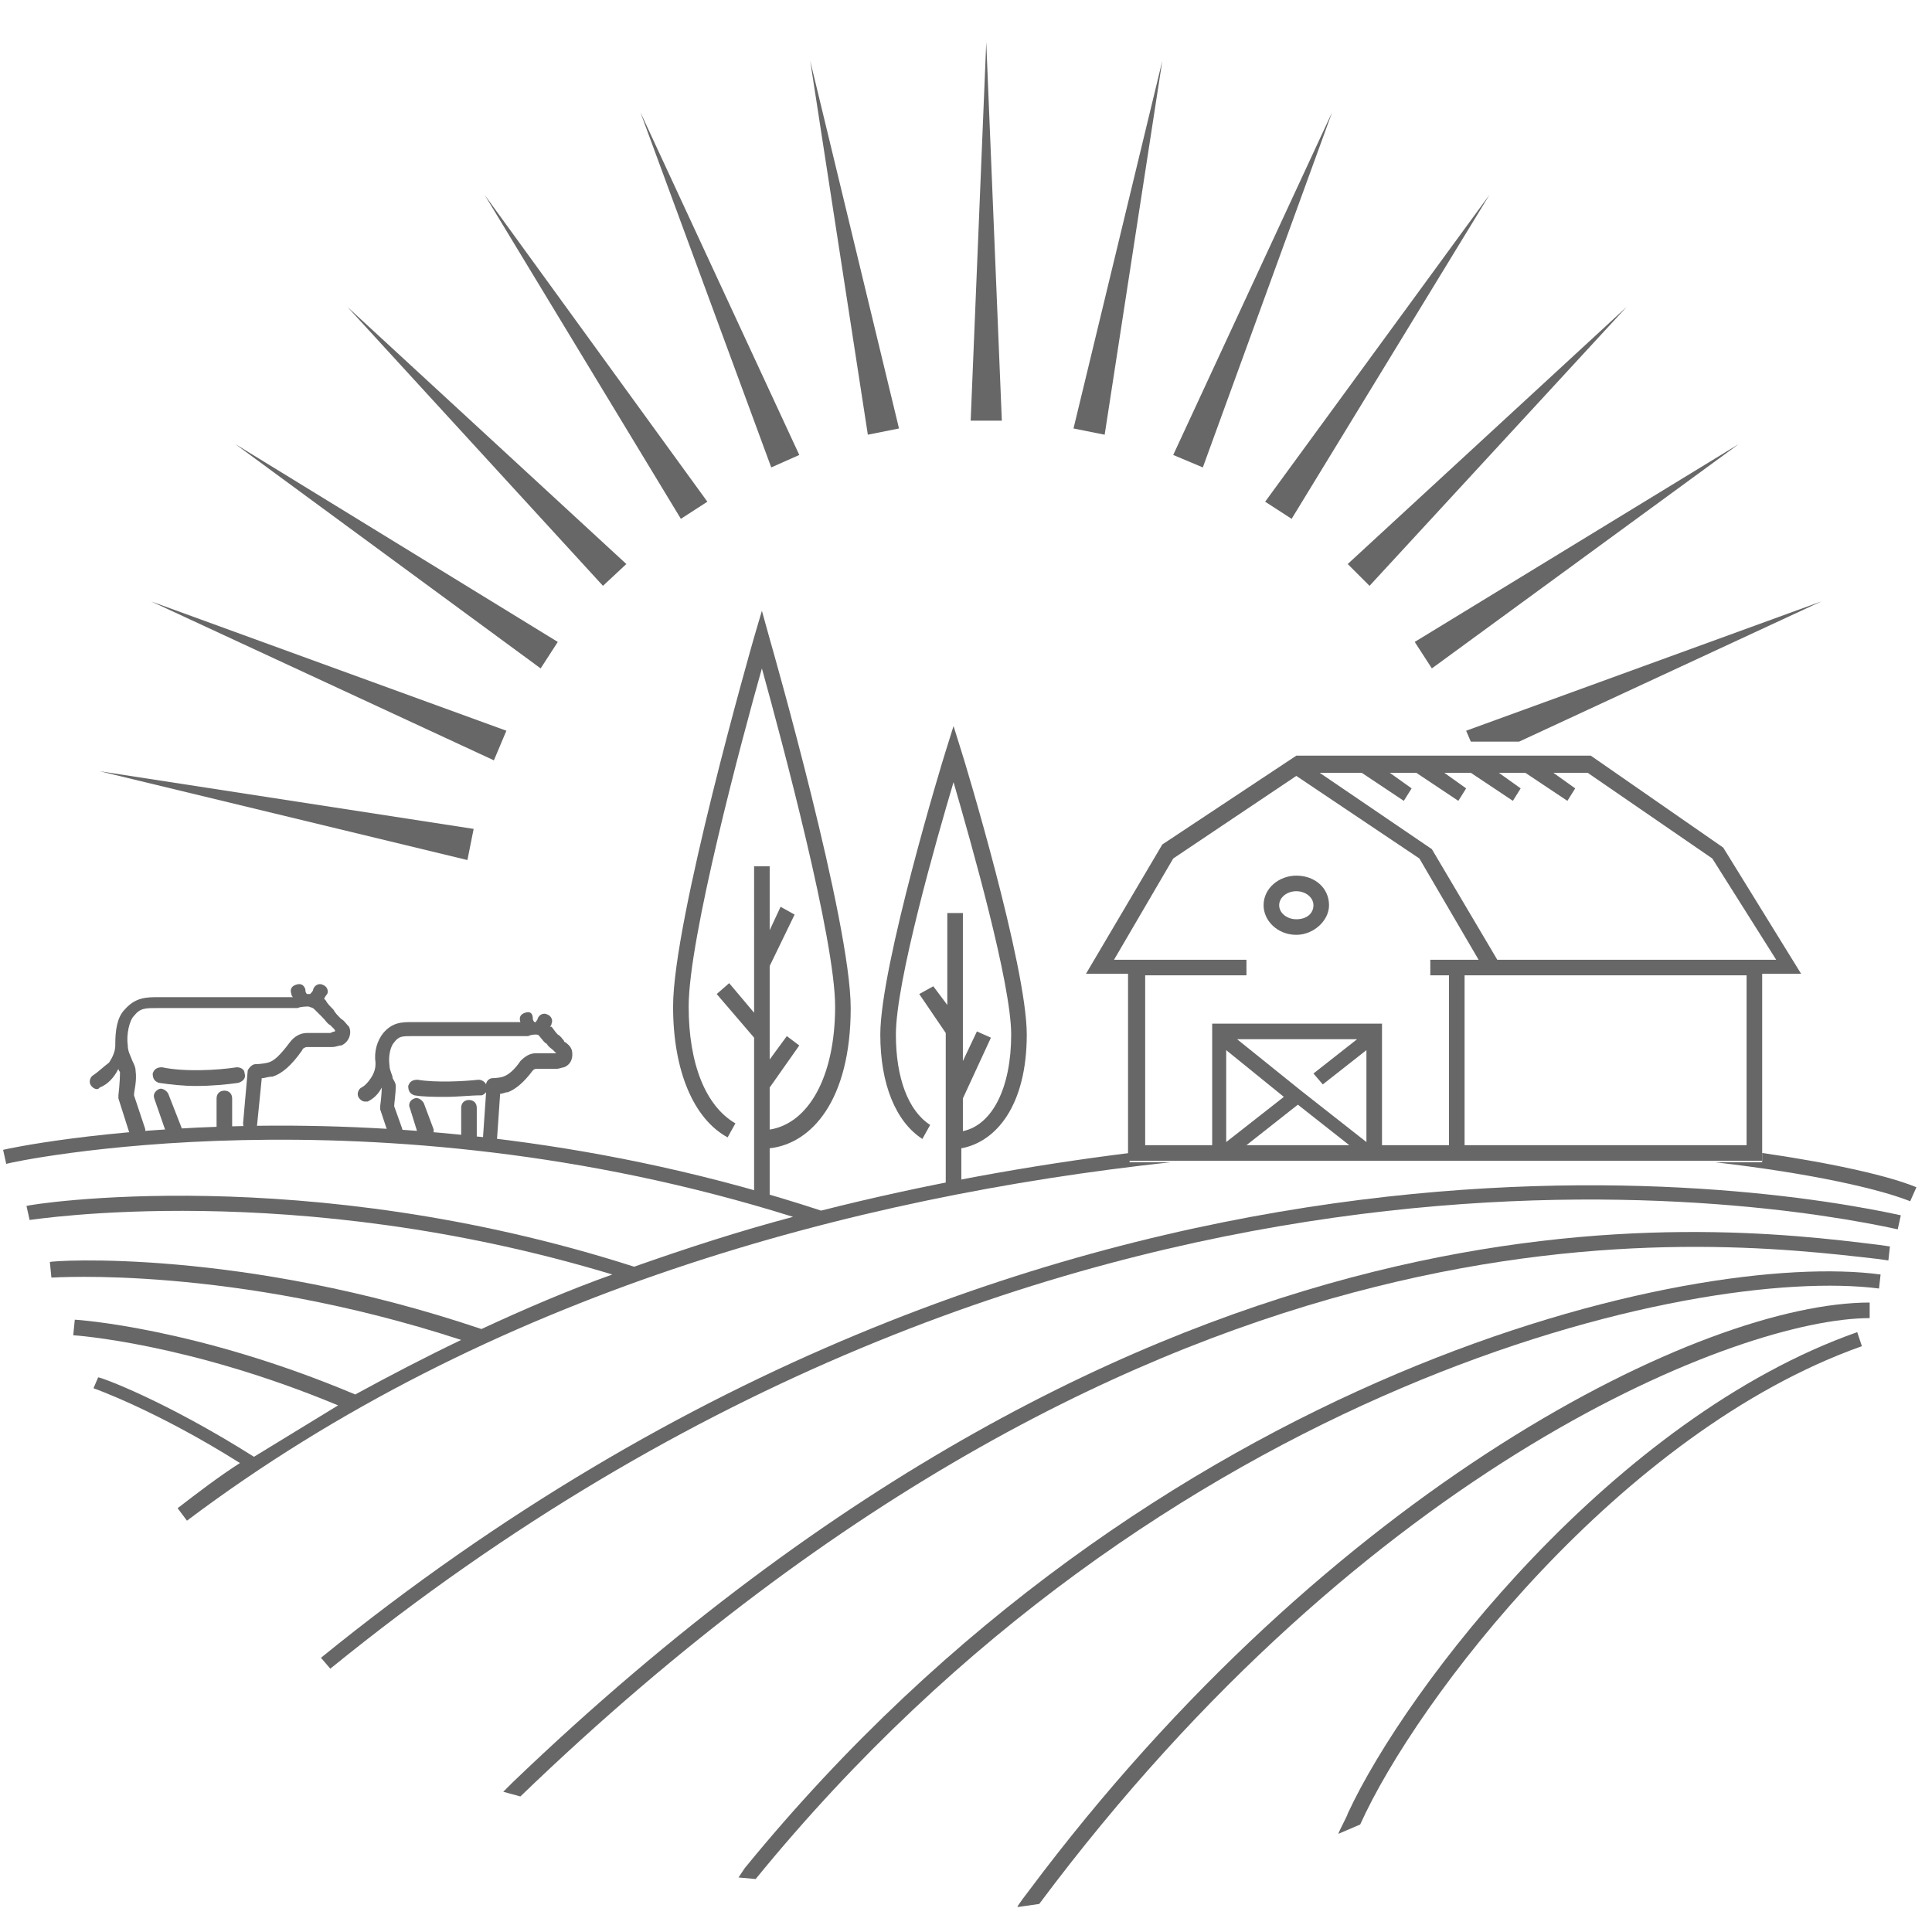 <?xml version="1.0" encoding="utf-8"?>
<!-- Generator: Adobe Illustrator 26.2.1, SVG Export Plug-In . SVG Version: 6.00 Build 0)  -->
<svg version="1.1" id="Layer_1" xmlns="http://www.w3.org/2000/svg" xmlns:xlink="http://www.w3.org/1999/xlink" x="0px" y="0px"
	 viewBox="0 0 124 124" style="enable-background:new 0 0 124 124;" xml:space="preserve">
<style type="text/css">
	.st0{fill:#666766;}
</style>
<g>
	<g>
		<path class="st0" d="M20.6,106.4l0.6,0.7C67.6,69.4,113.1,77,121.8,78.9L122,78C113.3,76.1,67.4,68.4,20.6,106.4z"/>
		<path class="st0" d="M32.9,114.4c-0.1,0.1-0.5,0.5-0.6,0.6l1.1,0.3c41.4-39.9,75.8-35.8,87.1-34.5l0.7,0.1l0.1-0.9l-0.7-0.1
			C109.3,78.5,74.6,74.4,32.9,114.4z"/>
		<path class="st0" d="M47.8,119.9c0,0-0.4,0.6-0.4,0.6l1.1,0.1c26.1-32,60.4-39.4,72.1-37.9l0.1-0.9
			C108.8,80.2,74.1,87.7,47.8,119.9z"/>
		<path class="st0" d="M66,121.4c0,0-0.7,0.9-0.7,1l1.4-0.2c21.2-28.4,45.1-37.6,53.3-37.6v-1C109.3,83.6,85.5,95.3,66,121.4z"/>
		<path class="st0" d="M86.5,116.4c0,0.1-0.6,1.2-0.6,1.3l1.4-0.6c3.6-8,16.7-25.2,32.2-30.7l-0.3-0.9
			C103.6,91,90.3,108.2,86.5,116.4z"/>
		<path class="st0" d="M72.5,74.6v-0.6c-6.4,0.8-13.1,2-19.8,3.7c-28-9.2-52.2-4-52.5-3.9l0.2,0.9c0.2-0.1,23.4-5.1,50.5,3.4
			c-3.4,0.9-6.8,2-10.2,3.2c-21.2-6.8-38.8-4-39-3.9l0.2,0.9c0.2,0,16.9-2.7,37.4,3.5c-2.8,1-5.6,2.2-8.4,3.5
			C15.5,80.1,3.3,80.9,3.2,81l0.1,1c0.1,0,11.6-0.8,26.3,4c-2.3,1.1-4.6,2.3-6.8,3.5c-10.2-4.3-17.9-4.8-18-4.8l-0.1,1
			c0.1,0,7.4,0.5,17,4.5c-1.8,1.1-3.6,2.2-5.4,3.3c-5.7-3.6-9.8-5.1-10-5.1L6,89.1c0,0,4,1.4,9.4,4.8c-1.4,0.9-2.7,1.9-4,2.9
			l0.6,0.8c19.4-14.6,42.8-20.8,63.1-23H72.5z"/>
		<path class="st0" d="M113.1,74v0.6h-3c6.1,0.7,10.5,1.7,12.5,2.5l0.4-0.9C121.3,75.5,117.9,74.7,113.1,74z"/>
	</g>
	<g>
		<path class="st0" d="M110.6,54.4l-8.5-5.9H83.2v0l-8.6,5.7l-4.9,8.3h2.7v12H93h1h19.1v-12h2.5L110.6,54.4z M80,73.5l3.3-2.6
			l3.3,2.6H80z M78.7,73.3v-5.9l3.7,3L78.7,73.3z M87.7,73.3L83.5,70l-4.1-3.3h7.7l-2.8,2.2l0.6,0.7l2.8-2.2V73.3z M93,61.6L93,61.6
			h-1.2v1h1.1H93v10.9h-4.3v-7.8H77.8v7.8h-4.3V62.6H80v-1h-8.5l3.8-6.5l7.9-5.3l7.9,5.3l3.8,6.5H93z M112.1,73.5H94V62.6h2.7h15.4
			V73.5z M96.1,61.6l-4.2-7.1l-7.2-4.9h2.7l2.7,1.8l0.5-0.8l-1.4-1h1.7l2.7,1.8l0.5-0.8l-1.4-1h1.7l2.7,1.8l0.5-0.8l-1.4-1h1.7
			l2.7,1.8l0.5-0.8l-1.4-1h2.2l8,5.5l4.1,6.5h-0.7H96.1z"/>
		<path class="st0" d="M83.2,56.2c-1.1,0-2.1,0.8-2.1,1.9c0,1,0.9,1.9,2.1,1.9c1.1,0,2.1-0.9,2.1-1.9C85.3,57,84.4,56.2,83.2,56.2z
			 M83.2,59c-0.6,0-1.1-0.4-1.1-0.9c0-0.5,0.5-0.9,1.1-0.9c0.6,0,1.1,0.4,1.1,0.9C84.3,58.6,83.9,59,83.2,59z"/>
	</g>
	<g>
		<path class="st0" d="M48.9,39.2l-0.5,1.7c-0.2,0.7-5.2,18.2-5.2,23.7c0,4.1,1.3,7.2,3.5,8.4l0.5-0.9c-1.9-1.1-3-3.8-3-7.5
			c0-4.4,3.4-17.1,4.7-21.7c1.3,4.7,4.7,17.4,4.7,21.7c0,4.5-1.7,7.5-4.2,7.9v-2.7l1.9-2.7l-0.8-0.6L49.4,68v-6l1.6-3.3l-0.9-0.5
			l-0.7,1.5v-4.1h-1V65l-1.6-1.9L46,63.8l2.4,2.8v10.4h1v-3.3c2.7-0.3,5.2-3.1,5.2-9c0-5.5-5-23-5.2-23.7L48.9,39.2z"/>
		<path class="st0" d="M65.9,66.4c0-4.4-4-17.6-4.2-18.2l-0.5-1.6l-0.5,1.6c-0.2,0.6-4.2,13.8-4.2,18.2c0,3.2,1,5.6,2.7,6.7l0.5-0.9
			c-1.4-0.9-2.2-3-2.2-5.8c0-3.4,2.6-12.5,3.7-16.2c1.1,3.8,3.7,12.9,3.7,16.2c0,3.4-1.2,5.8-3.1,6.2v-2.1l1.8-3.9l-0.9-0.4
			l-0.9,1.9v-9.5h-1v5.9l-0.9-1.2L59,63.8l1.7,2.5v10h1v-2.6C63.9,73.3,65.9,71,65.9,66.4z"/>
	</g>
	<g>
		<path class="st0" d="M15.7,68.9c0-0.3-0.3-0.4-0.5-0.4c-1.3,0.2-3.4,0.3-4.8,0c-0.3,0-0.5,0.1-0.6,0.4c0,0.3,0.1,0.5,0.4,0.6
			c0.7,0.1,1.5,0.2,2.4,0.2c1,0,2-0.1,2.7-0.2C15.6,69.4,15.8,69.2,15.7,68.9z"/>
		<path class="st0" d="M10.8,70.2c-0.1-0.2-0.4-0.4-0.6-0.3C10,70,9.8,70.2,9.9,70.5l0.8,2.3c0.1,0.2,0.3,0.3,0.5,0.3
			c0.1,0,0.1,0,0.2,0c0.2-0.1,0.4-0.4,0.3-0.6L10.8,70.2z"/>
		<path class="st0" d="M21.9,65.4c0,0-0.1-0.1-0.1-0.1c-0.1-0.1-0.3-0.3-0.4-0.5c-0.2-0.2-0.4-0.4-0.5-0.6c0,0-0.1-0.1-0.1-0.1
			c0.1-0.2,0.2-0.3,0.2-0.3c0.1-0.2,0-0.5-0.3-0.6c-0.2-0.1-0.5,0-0.6,0.3c0,0.1-0.1,0.2-0.2,0.3c0,0,0,0,0,0c0,0,0,0-0.1,0
			c0,0-0.1,0-0.1,0c-0.1-0.1-0.1-0.2-0.1-0.3c-0.1-0.3-0.3-0.4-0.6-0.3c-0.3,0.1-0.4,0.3-0.3,0.6c0,0,0,0.1,0.1,0.2h-8.2l-0.4,0
			c-0.8,0-1.5,0-2.2,0.8c-0.5,0.5-0.6,1.4-0.6,2.2c0,0,0,0,0,0.1c0,0.4-0.2,0.8-0.4,1.1C6.6,68.5,6.3,68.8,6,69
			c-0.2,0.1-0.3,0.4-0.2,0.6c0.1,0.2,0.3,0.3,0.4,0.3c0.1,0,0.1,0,0.2-0.1c0.5-0.2,0.9-0.6,1.2-1.2c0,0.1,0.1,0.2,0.1,0.2
			c0,0.7-0.1,1.5-0.1,1.5c0,0.1,0,0.2,0,0.2l0.7,2.2c0.1,0.2,0.3,0.3,0.5,0.3c0.1,0,0.1,0,0.2,0c0.2-0.1,0.4-0.4,0.3-0.6l-0.7-2.1
			c0-0.3,0.2-0.9,0.1-1.6c0-0.2-0.1-0.4-0.2-0.6c-0.1-0.3-0.3-0.6-0.3-1c-0.1-0.7,0.1-1.6,0.4-1.9c0.4-0.5,0.7-0.5,1.5-0.5l8.9,0
			c0,0,0.1,0,0.1,0c0.2-0.1,0.6-0.1,0.7-0.1c0.3,0.1,0.3,0.1,0.4,0.2c0.1,0.1,0.3,0.3,0.5,0.5c0.2,0.2,0.3,0.4,0.5,0.5
			c0.1,0.1,0.1,0.1,0.2,0.2c0.1,0.1,0.1,0.1,0.1,0.2c0,0-0.1,0-0.3,0.1h-1.5c-0.4,0-0.8,0.2-1.1,0.6c-0.6,0.8-1,1.2-1.4,1.3
			c-0.4,0.1-0.8,0.1-0.8,0.1c-0.2,0-0.4,0.2-0.5,0.4l-0.3,3.4c0,0.3,0.2,0.5,0.4,0.5c0.3,0,0.5-0.2,0.5-0.4l0.3-3
			c0.2,0,0.4-0.1,0.7-0.1c0.6-0.2,1.2-0.7,1.9-1.7c0-0.1,0.2-0.2,0.3-0.2l1.6,0c0.3,0,0.4-0.1,0.6-0.1c0.5-0.2,0.7-0.8,0.5-1.2
			C22.2,65.7,22.1,65.5,21.9,65.4z"/>
		<path class="st0" d="M14.4,70c-0.3,0-0.5,0.2-0.5,0.5v1.8c0,0.3,0.2,0.5,0.5,0.5c0.3,0,0.5-0.2,0.5-0.5v-1.8
			C14.9,70.2,14.7,70,14.4,70z"/>
		<path class="st0" d="M27.2,70.8c-0.1-0.2-0.4-0.4-0.6-0.3c-0.3,0.1-0.4,0.4-0.3,0.6l0.5,1.6c0.1,0.2,0.3,0.3,0.5,0.3
			c0.1,0,0.1,0,0.2,0c0.3-0.1,0.4-0.4,0.3-0.6L27.2,70.8z"/>
		<path class="st0" d="M36.7,67.4c-0.1-0.3-0.3-0.4-0.4-0.5c0,0-0.1,0-0.1-0.1c-0.1-0.1-0.2-0.3-0.4-0.4c-0.2-0.2-0.3-0.4-0.4-0.5
			c0,0,0,0-0.1,0c0.1-0.1,0.1-0.2,0.1-0.2c0.1-0.2,0-0.5-0.3-0.6c-0.2-0.1-0.5,0-0.6,0.3c0,0.1-0.1,0.1-0.1,0.2c0,0,0,0-0.1,0
			c0,0,0,0,0,0c0,0-0.1-0.1-0.1-0.2C34.2,65,34,64.9,33.7,65c-0.3,0.1-0.4,0.3-0.3,0.6c0,0,0,0,0,0h-6.6l-0.3,0
			c-0.7,0-1.3,0-1.9,0.7c-0.4,0.5-0.6,1.2-0.5,1.9c0,0,0,0,0,0.1c0,0.3-0.1,0.6-0.3,0.9c-0.2,0.3-0.4,0.5-0.6,0.6
			c-0.2,0.1-0.3,0.4-0.2,0.6c0.1,0.2,0.3,0.3,0.4,0.3c0.1,0,0.1,0,0.2,0c0.4-0.2,0.7-0.5,0.9-0.9c0,0,0,0,0,0c0,0.5-0.1,1.2-0.1,1.2
			c0,0.1,0,0.2,0,0.2l0.5,1.5c0.1,0.3,0.3,0.4,0.6,0.3c0.3-0.1,0.4-0.3,0.3-0.6L25.3,71c0-0.2,0.1-0.8,0.1-1.3
			c0-0.2-0.1-0.3-0.2-0.5C25.2,69,25,68.7,25,68.4c-0.1-0.7,0.1-1.3,0.3-1.5c0.3-0.4,0.5-0.4,1.2-0.4l7.3,0c0.1,0,0.1,0,0.1,0
			c0.2-0.1,0.4-0.1,0.5-0.1c0.2,0,0.2,0.1,0.3,0.2c0.1,0.1,0.2,0.3,0.4,0.4c0.1,0.2,0.3,0.3,0.4,0.4c0.1,0.1,0.1,0.1,0.2,0.2l0.1,0
			c0,0-0.1,0-0.2,0h-1.2c-0.4,0-0.7,0.2-1,0.5c-0.4,0.6-0.8,0.9-1.1,1c-0.3,0.1-0.7,0.1-0.7,0.1c-0.2,0-0.4,0.2-0.4,0.4
			c-0.1-0.2-0.3-0.3-0.5-0.3c-0.9,0.1-2.7,0.2-3.9,0c-0.3,0-0.5,0.1-0.6,0.4c0,0.3,0.1,0.5,0.4,0.6c0.6,0.1,1.3,0.1,2,0.1
			c0.8,0,1.6-0.1,2.3-0.1c0.1,0,0.2-0.1,0.3-0.2l-0.2,2.9c0,0.3,0.2,0.5,0.4,0.5c0,0,0,0,0,0c0.2,0,0.5-0.2,0.5-0.4l0.2-2.9
			c0.2,0,0.3-0.1,0.5-0.1c0.5-0.2,1-0.6,1.6-1.4c0.1-0.1,0.2-0.1,0.2-0.1l1.3,0c0.2,0,0.4-0.1,0.5-0.1
			C36.7,68.3,36.8,67.8,36.7,67.4z"/>
		<path class="st0" d="M30.1,70.6c-0.3,0-0.5,0.2-0.5,0.5v1.8c0,0.3,0.2,0.5,0.5,0.5c0.3,0,0.5-0.2,0.5-0.5v-1.8
			C30.6,70.8,30.4,70.6,30.1,70.6z"/>
	</g>
</g>
<g>
	<polygon class="st0" points="62.3,27 64.3,27 63.3,2.7 	"/>
	<polygon class="st0" points="57.7,27.5 52,3.9 55.7,27.9 	"/>
	<polygon class="st0" points="51.3,29.2 41.1,7.2 49.5,30 	"/>
	<polygon class="st0" points="45.4,32.2 31.1,12.5 43.7,33.3 	"/>
	<polygon class="st0" points="40.2,36.2 22.3,19.7 38.7,37.6 	"/>
	<polygon class="st0" points="35.8,41.2 15.1,28.5 34.7,42.9 	"/>
	<polygon class="st0" points="32.5,46.9 9.7,38.6 31.7,48.8 	"/>
	<polygon class="st0" points="30.4,53.2 6.4,49.5 30,55.2 	"/>
	<polygon class="st0" points="91.9,42.9 111.6,28.5 90.8,41.2 	"/>
	<polygon class="st0" points="87.9,37.6 104.4,19.7 86.5,36.2 	"/>
	<polygon class="st0" points="82.9,33.3 95.6,12.5 81.2,32.2 	"/>
	<polygon class="st0" points="85.5,7.2 75.3,29.2 77.2,30 	"/>
	<polygon class="st0" points="70.9,27.9 74.6,3.9 68.9,27.5 	"/>
	<polygon class="st0" points="97.5,47.6 116.9,38.6 94.1,46.9 94.4,47.6 	"/>
</g>
</svg>
